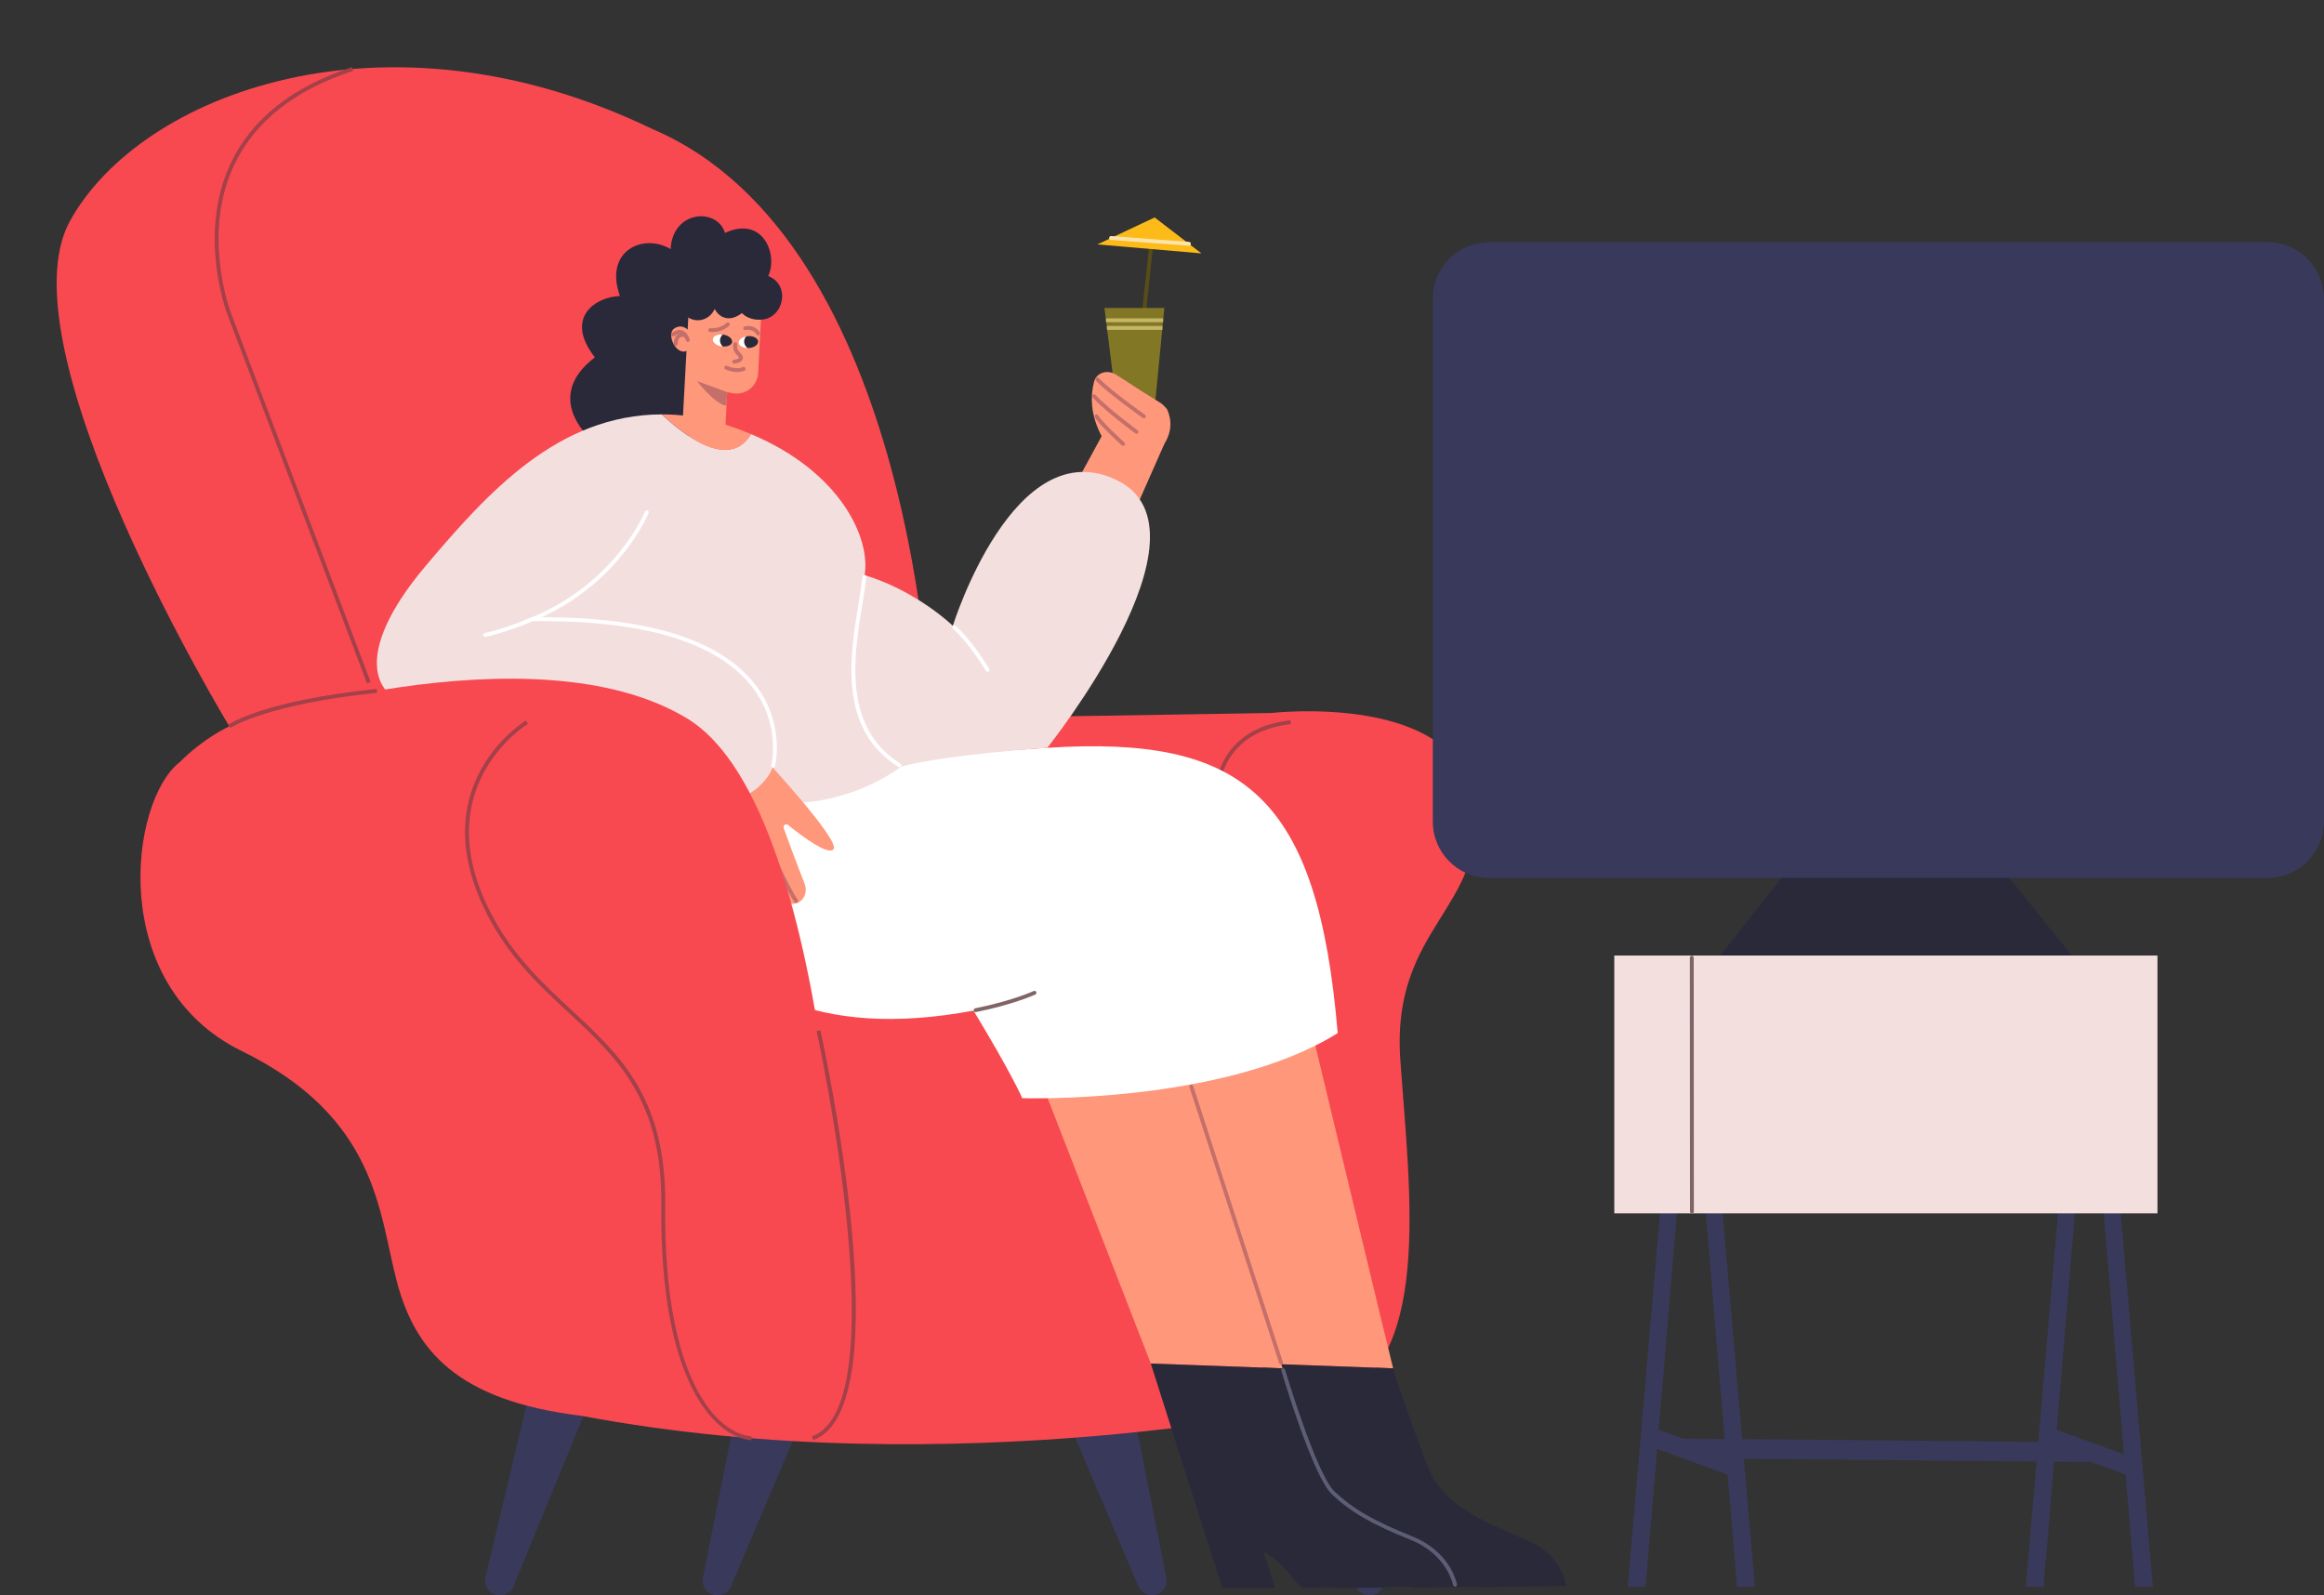 <?xml version="1.0" encoding="UTF-8"?><svg xmlns="http://www.w3.org/2000/svg" xmlns:xlink="http://www.w3.org/1999/xlink" height="847.8" preserveAspectRatio="xMidYMid meet" version="1.0" viewBox="-30.1 -35.7 1234.8 847.8" width="1234.8" zoomAndPan="magnify"><rect x="-30.1" y="-35.7" width="1234.8" height="847.8" fill="#333333" stroke="none"/><defs><clipPath id="a"><path d="M 227 683 L 291 683 L 291 812.051 L 227 812.051 Z M 227 683"/></clipPath><clipPath id="b"><path d="M 343 695 L 406 695 L 406 812.051 L 343 812.051 Z M 343 695"/></clipPath><clipPath id="c"><path d="M 642 683 L 706 683 L 706 812.051 L 642 812.051 Z M 642 683"/></clipPath><clipPath id="d"><path d="M 527 695 L 590 695 L 590 812.051 L 527 812.051 Z M 527 695"/></clipPath><clipPath id="e"><path d="M 731 93 L 1204.672 93 L 1204.672 431 L 731 431 Z M 731 93"/></clipPath></defs><g><g><path d="M 578.715 130.629 L 576.672 130.41 L 581.277 87.824 L 583.316 88.043 L 578.715 130.629" fill="#564d18"/></g><g><path d="M 583.523 179.898 L 588.539 127.949 L 556.723 127.949 L 562.508 174.219 L 583.523 179.898" fill="#827725"/></g><g><path d="M 588.539 200.191 L 572.508 236.488 L 543.137 218.344 L 561.621 184.324 L 588.539 200.191" fill="#ff977b"/></g><g clip-path="url(#a)"><path d="M 256.027 683.922 L 227.844 802.43 C 226.676 807.336 230.398 812.051 235.445 812.051 L 235.551 812.051 C 238.723 812.051 241.578 810.137 242.781 807.203 L 290.793 690.164 L 256.027 683.922" fill="#39395b"/></g><g clip-path="url(#b)"><path d="M 364.699 695.301 L 343.418 802.719 C 342.461 807.551 346.156 812.051 351.082 812.051 C 354.219 812.051 357.051 810.176 358.277 807.289 L 405.816 695.301 L 364.699 695.301" fill="#39395b"/></g><g clip-path="url(#c)"><path d="M 676.996 683.922 L 705.18 802.43 C 706.348 807.336 702.625 812.051 697.578 812.051 L 697.473 812.051 C 694.305 812.051 691.449 810.137 690.246 807.203 L 642.234 690.164 L 676.996 683.922" fill="#39395b"/></g><g clip-path="url(#d)"><path d="M 568.328 695.301 L 589.605 802.719 C 590.562 807.551 586.867 812.051 581.941 812.051 C 578.805 812.051 575.977 810.176 574.75 807.289 L 527.207 695.301 L 568.328 695.301" fill="#39395b"/></g><g><path d="M 675.484 710.059 C 675.484 710.059 477.234 754.113 278.984 716.668 C 212.164 708.59 190.137 681.422 180.594 644.711 C 171.047 607.996 170.312 558.066 98.355 522.82 C 26.398 487.578 38.879 389.922 65.316 369.363 C 78.531 356.145 91.746 350.27 91.746 350.27 C 91.746 350.27 -30.141 149.328 7.062 81.773 C 44.266 14.223 174.473 -35.707 316.434 32.824 C 456.922 92.543 464.262 346.109 464.262 346.109 L 645.383 343.172 C 645.383 343.172 747.199 331.426 753.074 392.121 C 759.926 446.949 709.016 456.738 713.914 527.227 C 718.809 597.719 732.023 691.215 675.484 710.059" fill="#f84951"/></g><g><path d="M 670.797 708.883 C 664.074 708.613 658.051 705.594 652.887 699.906 C 623.824 667.902 629.414 561.543 629.668 557.027 L 631.723 557.145 C 631.66 558.238 625.922 667.156 654.41 698.523 C 659.188 703.785 664.727 706.586 670.875 706.828 L 670.797 708.883" fill="#c4b665"/></g><g><path d="M 615.988 406.062 C 615.758 405.078 610.441 381.746 622.629 364.395 C 629.496 354.613 640.57 348.773 655.543 347.047 L 655.777 349.09 C 641.418 350.746 630.832 356.289 624.316 365.562 C 612.66 382.152 617.938 405.359 617.992 405.594 L 615.988 406.062" fill="#a34048"/></g><g><path d="M 164.891 327.418 L 90.785 131.578 C 90.625 131.168 74.512 89.223 92.445 51.168 C 103.578 27.539 125.266 10.32 156.898 0 L 157.535 1.949 C 126.465 12.094 105.188 28.945 94.301 52.047 C 76.746 89.305 92.539 130.43 92.703 130.836 L 166.812 326.695 L 164.891 327.418" fill="#a34048"/></g><g><path d="M 864.688 728.75 L 1081.141 730.746 L 1081.891 741.219 L 865.688 739.223 L 864.688 728.75" fill="#39395b"/></g><g><path d="M 892.84 807.551 L 902.316 807.551 L 884.859 605.062 L 875.883 605.062 L 886.934 737.055 L 851.23 724.098 L 861.195 605.062 L 852.219 605.062 L 834.762 807.551 L 844.238 807.551 L 850.379 734.238 L 887.844 747.91 L 892.84 807.551" fill="#39395b"/></g><g><path d="M 1104.309 807.551 L 1113.781 807.551 L 1096.328 605.062 L 1087.352 605.062 L 1098.398 737.055 L 1062.699 724.098 L 1072.66 605.062 L 1063.691 605.062 L 1046.23 807.551 L 1055.711 807.551 L 1061.852 734.238 L 1099.309 747.91 L 1104.309 807.551" fill="#39395b"/></g><g><path d="M 882.809 473.395 L 923.375 422.191 L 1031.102 422.855 L 1072.328 474.059 L 882.809 473.395" fill="#29293a"/></g><g><path d="M 667.184 513.293 L 582.754 517.738 L 640.086 688.867 L 710.113 691.438 C 707.84 682.629 667.184 513.293 667.184 513.293" fill="#ff977b"/></g><g><path d="M 783.531 783.867 C 767.098 776.035 741.891 768.32 731.145 749.262 C 730.617 748.328 730.094 747.395 729.672 746.414 C 726.75 739.609 712.863 701.699 710.113 691.438 L 640.086 688.867 L 659.227 749.066 L 678.109 808 L 705.984 808 L 699.918 788.543 C 705.758 792.168 711.09 796.844 715.074 802.324 C 716.609 804.438 718.547 806.566 720.797 807.945 L 801.945 807.145 C 801.945 807.145 800.77 792.082 783.531 783.867" fill="#29293a"/></g><g><path d="M 594.645 519.941 L 521.055 533.742 L 581.344 688.867 L 651.371 691.438 C 649.102 682.629 594.645 519.941 594.645 519.941" fill="#ff977b"/></g><g><path d="M 724.789 783.867 C 708.359 776.035 683.148 768.32 672.406 749.262 C 671.879 748.328 671.352 747.395 670.93 746.414 C 668.008 739.609 654.121 701.699 651.371 691.438 L 581.344 688.867 L 600.488 749.066 L 619.367 808 L 647.242 808 L 641.18 788.543 C 647.016 792.168 652.348 796.844 656.332 802.324 C 657.867 804.438 659.805 806.566 662.055 807.945 L 743.203 807.145 C 743.203 807.145 742.027 792.082 724.789 783.867" fill="#29293a"/></g><g><path d="M 314.574 382.621 C 314.574 382.621 316.566 533.242 487.137 501.324 C 507.09 534.238 513.074 547.871 513.074 547.871 C 513.074 547.871 619.805 551.199 680.652 513.293 C 670.012 386.945 630.777 355.023 526.371 361.676 C 421.969 368.324 314.574 382.621 314.574 382.621" fill="#fff"/></g><g><path d="M 282.984 196.758 C 282.984 196.758 258.383 175.145 285.977 154.195 C 269.355 132.918 286.645 121.945 299.277 121.613 C 290.633 97.34 311.914 88.031 326.211 96.676 C 327.207 76.059 350.816 74.398 355.137 88.031 C 375.422 78.723 383.398 99.668 378.078 110.973 C 393.375 116.957 383.066 143.227 364.445 130.922 C 342.836 184.785 335.188 197.754 335.188 197.754 L 282.984 196.758" fill="#29293a"/></g><g><path d="M 336.152 123.156 C 336.152 123.156 352.535 116.617 374.551 127.914 L 372.699 162.609 C 372.328 169.566 365.875 174.574 359.047 173.219 L 356.262 172.66 L 355.305 191.938 L 332.676 187.188 L 336.152 123.156" fill="#ff977b"/></g><g><path d="M 336.168 140.309 C 336.168 140.309 332.75 135.875 328.215 138.801 C 323.676 141.723 329.109 153.484 334.898 150.715 C 336.859 146.547 336.168 140.309 336.168 140.309" fill="#ff977b"/></g><g><path d="M 359.988 157.504 C 359.461 157.504 359.008 157.098 358.965 156.559 C 358.922 155.996 359.344 155.496 359.91 155.449 C 361.156 155.352 362.559 154.879 362.582 154.348 C 362.594 154.121 362.141 153.648 361.773 153.273 C 360.656 152.129 358.977 150.402 359.562 147.043 C 359.66 146.484 360.18 146.133 360.754 146.203 C 361.312 146.301 361.684 146.836 361.59 147.398 C 361.184 149.719 362.23 150.801 363.246 151.836 C 363.926 152.535 364.695 153.328 364.637 154.445 C 364.543 156.438 362.215 157.332 360.07 157.504 C 360.047 157.504 360.016 157.504 359.988 157.504" fill="#c46f6a"/></g><g><path d="M 356.262 172.664 L 340.289 166.828 C 340.289 166.828 349.59 179.086 355.816 179.898 C 356 176.207 356.262 172.664 356.262 172.664" fill="#c46f6a"/></g><g><path d="M 348.227 140.766 C 347.883 140.766 347.531 140.754 347.168 140.73 C 346.602 140.691 346.172 140.203 346.211 139.637 C 346.246 139.074 346.711 138.688 347.301 138.676 C 352.898 139.098 355.75 136.055 355.871 135.93 C 356.262 135.523 356.91 135.496 357.324 135.891 C 357.734 136.281 357.758 136.922 357.371 137.336 C 357.234 137.484 354.098 140.766 348.227 140.766" fill="#c46f6a"/></g><g><path d="M 372.707 142.512 C 372.355 142.512 372.016 142.332 371.82 142.004 C 369.875 138.723 366.285 139.695 366.133 139.723 C 365.594 139.883 365.023 139.562 364.867 139.016 C 364.711 138.473 365.023 137.902 365.566 137.746 C 367.371 137.215 371.367 137.215 373.59 140.961 C 373.879 141.449 373.719 142.078 373.23 142.367 C 373.062 142.465 372.883 142.512 372.707 142.512" fill="#c46f6a"/></g><g><path d="M 335.391 145.973 C 334.945 145.973 334.531 145.684 334.402 145.234 C 334.176 144.461 333.258 142.348 331.734 141.828 C 330.758 141.504 329.578 141.832 328.23 142.824 C 327.773 143.152 327.129 143.059 326.793 142.602 C 326.457 142.145 326.559 141.5 327.016 141.16 C 328.945 139.746 330.75 139.316 332.402 139.887 C 335.258 140.863 336.332 144.512 336.379 144.668 C 336.535 145.211 336.219 145.773 335.676 145.934 C 335.578 145.965 335.484 145.973 335.391 145.973" fill="#c46f6a"/></g><g><path d="M 328.883 148.059 C 328.316 148.059 327.859 147.602 327.855 147.043 C 327.852 146.902 327.848 143.652 329.906 142.066 C 331.02 141.207 332.457 141.012 334.16 141.484 C 334.711 141.633 335.031 142.199 334.883 142.746 C 334.734 143.297 334.184 143.609 333.617 143.469 C 332.551 143.172 331.746 143.25 331.16 143.691 C 330.129 144.484 329.91 146.363 329.91 147.023 C 329.91 147.59 329.453 148.051 328.887 148.059 C 328.883 148.059 328.883 148.059 328.883 148.059" fill="#c46f6a"/></g><g><path d="M 361.512 162.008 C 359.871 162.008 357.785 161.68 355.363 160.621 C 354.844 160.391 354.605 159.789 354.836 159.266 C 355.066 158.75 355.672 158.516 356.191 158.738 C 361.273 160.957 364.438 159.465 364.57 159.41 C 365.09 159.156 365.695 159.367 365.949 159.867 C 366.195 160.379 366 160.988 365.496 161.246 C 365.398 161.289 363.949 162.008 361.512 162.008" fill="#c46f6a"/></g><g><path d="M 353.867 142.109 C 353.078 142.852 352.551 143.879 352.496 145.047 C 352.43 146.387 353.023 147.574 353.949 148.414 C 353.719 148.395 353.508 148.426 353.27 148.391 C 352.66 148.289 352.098 148.121 351.574 147.91 C 349.684 147.16 348.461 145.793 348.68 144.438 C 348.941 142.793 351.23 141.824 353.867 142.109" fill="#fff"/></g><g><path d="M 366.355 143.098 C 365.781 143.789 365.359 144.621 365.312 145.59 C 365.238 147.094 365.996 148.398 367.125 149.223 C 366.48 149.207 365.855 149.141 365.301 148.992 C 363.656 148.559 362.488 147.59 362.414 146.387 C 362.32 144.859 364.039 143.539 366.355 143.098" fill="#fff"/></g><g><path d="M 352.492 145.043 C 352.551 143.875 353.078 142.848 353.867 142.109 C 354.008 142.125 354.137 142.102 354.281 142.129 C 356.684 142.512 358.523 143.859 358.836 145.324 C 358.891 145.57 358.914 145.824 358.871 146.078 C 358.621 147.66 356.473 148.602 353.949 148.414 C 353.023 147.574 352.426 146.391 352.492 145.043" fill="#29293a"/></g><g><path d="M 365.312 145.59 C 365.359 144.621 365.781 143.789 366.355 143.098 C 366.695 143.031 367.016 142.93 367.379 142.91 C 370.223 142.738 372.617 144.02 372.723 145.766 C 372.73 145.902 372.699 146.043 372.68 146.172 C 372.445 147.75 370.375 149.078 367.762 149.238 C 367.539 149.25 367.336 149.23 367.125 149.223 C 365.996 148.398 365.238 147.094 365.312 145.59" fill="#29293a"/></g><g><path d="M 742.992 807.457 C 742.508 807.457 742.074 807.109 741.98 806.613 C 741.953 806.453 738.812 790.352 719.422 782.566 C 698.781 774.289 687.844 767.977 677.621 758.43 C 667.562 749.039 651.387 695.008 650.703 692.715 C 650.539 692.168 650.852 691.602 651.395 691.434 C 651.941 691.285 652.512 691.582 652.672 692.129 C 652.84 692.684 669.367 747.914 679.027 756.926 C 689.039 766.277 699.812 772.488 720.184 780.664 C 740.68 788.887 743.883 805.543 744.008 806.25 C 744.105 806.812 743.734 807.344 743.18 807.441 C 743.113 807.453 743.055 807.457 742.992 807.457" fill="#5d5d75"/></g><g><path d="M 650.5 689.281 C 650.066 689.281 649.66 689.008 649.523 688.57 L 601.895 541.961 C 601.719 541.422 602.012 540.84 602.555 540.668 C 603.094 540.496 603.676 540.781 603.848 541.328 L 651.477 687.941 C 651.652 688.48 651.359 689.059 650.82 689.23 C 650.711 689.266 650.605 689.281 650.5 689.281" fill="#c46f6a"/></g><g><path d="M 581.344 208.574 C 582.734 207.438 584.109 206.082 585.453 204.473 C 592.57 195.93 593.027 188.828 590.059 181.895 C 589.414 180.992 588.383 179.871 586.848 178.633 C 581.246 175.184 572.84 169.91 563.094 163.516 C 558.352 160.41 552.426 162.27 551.188 167.188 C 547.566 181.496 552.688 194.562 561.777 205.922 C 566.559 211.895 575.41 213.41 581.344 208.574" fill="#ff977b"/></g><g><path d="M 577.691 186.566 C 577.488 186.566 577.285 186.508 577.102 186.383 C 576.371 185.867 559.062 173.711 552.23 166.652 C 551.836 166.246 551.844 165.594 552.258 165.195 C 552.66 164.809 553.312 164.82 553.707 165.219 C 560.402 172.137 578.105 184.574 578.285 184.695 C 578.75 185.023 578.859 185.664 578.535 186.129 C 578.336 186.414 578.016 186.566 577.691 186.566" fill="#c46f6a"/></g><g><path d="M 573.742 194.789 C 573.531 194.789 573.32 194.727 573.137 194.598 C 572.48 194.113 556.98 182.723 550.508 175.57 C 550.125 175.148 550.156 174.5 550.578 174.117 C 551.004 173.738 551.648 173.773 552.031 174.191 C 558.363 181.191 574.191 192.816 574.352 192.934 C 574.812 193.27 574.906 193.914 574.574 194.371 C 574.371 194.648 574.059 194.789 573.742 194.789" fill="#c46f6a"/></g><g><path d="M 566.629 201.215 C 566.383 201.215 566.137 201.129 565.941 200.953 C 565.457 200.516 554.078 190.242 551.637 186.02 C 551.352 185.527 551.52 184.902 552.008 184.613 C 552.5 184.34 553.129 184.5 553.414 184.988 C 555.695 188.934 567.203 199.324 567.316 199.426 C 567.738 199.805 567.773 200.453 567.391 200.879 C 567.188 201.102 566.91 201.215 566.629 201.215" fill="#c46f6a"/></g><g><path d="M 563.445 219.531 C 508.586 192.602 476.164 296.84 476.164 296.84 C 476.164 296.84 457.215 278.387 429.285 269.906 C 432.609 250.289 416.398 214.883 368.945 194.98 C 357.246 214.578 332.652 195.004 321.555 184.504 C 266.578 184.629 229.273 225.621 195.871 265.25 C 156.637 311.801 166.664 338.648 196.535 340.395 C 227.793 342.223 252.73 344.219 300.277 375.641 C 353.426 410.766 392.043 390.934 392.043 390.934 C 392.043 390.934 421.305 391.598 448.734 371.648 C 473.176 365.164 526.371 361.676 526.371 361.676 C 526.371 361.676 618.309 246.465 563.445 219.531" fill="#f4dfdf"/></g><g><path d="M 368.945 194.98 C 363.539 192.715 357.805 190.598 351.48 188.777 C 341.113 185.797 331.148 184.484 321.555 184.504 C 332.652 195.004 357.246 214.578 368.945 194.98" fill="#ff977b"/></g><g><path d="M 488.258 502.133 C 487.773 502.133 487.348 501.793 487.25 501.305 C 487.137 500.75 487.5 500.211 488.055 500.098 C 507.633 496.18 519.012 490.969 519.125 490.91 C 519.633 490.676 520.246 490.895 520.488 491.414 C 520.727 491.926 520.504 492.539 519.992 492.781 C 519.875 492.832 508.301 498.145 488.457 502.113 C 488.391 502.125 488.324 502.133 488.258 502.133" fill="#7f6565"/></g><g><path d="M 374.223 134.137 C 374.223 134.137 368.188 134.91 364.113 130.672 C 358.129 135.242 352.602 133.871 349.609 128.512 C 346.617 135.121 338.141 136.742 333.152 130.879 C 328.164 125.02 336.641 108.688 336.641 108.688 L 372.926 110.68 C 372.926 110.68 382.578 129.148 374.223 134.137" fill="#29293a"/></g><g><path d="M 376.668 368.039 C 376.668 368.039 416.656 411.066 412.723 415.613 C 409.805 418.984 395.734 408.422 388.645 402.719 C 387.363 401.691 385.793 402.934 386.359 404.512 C 388.488 410.461 392.359 421.031 397.344 433.66 C 399.422 438.938 396.395 444.359 391.328 444.574 C 365.523 445.68 348.844 421.391 338.656 397.152 C 338.656 397.152 329.246 375.906 347.09 363.52 C 363.488 352.121 376.668 368.039 376.668 368.039" fill="#ff977b"/></g><g><path d="M 392.91 444.109 C 392.586 444.109 392.262 443.953 392.059 443.66 C 386.547 435.531 378.16 416.113 377.809 415.293 C 377.586 414.773 377.82 414.172 378.344 413.941 C 378.863 413.711 379.473 413.957 379.695 414.48 C 379.781 414.68 388.359 434.539 393.766 442.5 C 394.082 442.973 393.961 443.613 393.488 443.93 C 393.312 444.051 393.113 444.109 392.91 444.109" fill="#c46f6a"/></g><g><path d="M 383.812 443.953 C 383.5 443.953 383.184 443.809 382.984 443.535 C 377.297 435.742 369.297 418.246 368.961 417.508 C 368.723 416.992 368.949 416.383 369.469 416.148 C 369.984 415.906 370.59 416.145 370.828 416.66 C 370.914 416.836 379.082 434.699 384.645 442.32 C 384.977 442.777 384.879 443.422 384.418 443.758 C 384.238 443.891 384.027 443.953 383.812 443.953" fill="#c46f6a"/></g><g><path d="M 373.664 440.562 C 373.422 440.562 373.18 440.477 372.98 440.305 C 369.344 437.051 361.598 423.816 361.266 423.254 C 360.984 422.77 361.145 422.137 361.637 421.852 C 362.125 421.582 362.762 421.734 363.047 422.223 C 363.121 422.355 370.953 435.734 374.352 438.766 C 374.773 439.145 374.809 439.801 374.434 440.219 C 374.23 440.449 373.945 440.562 373.664 440.562" fill="#c46f6a"/></g><g><path d="M 336.852 392.598 C 352.809 396.918 389.551 383.039 380.574 355.855 C 371.273 327.699 322.887 370.652 322.887 370.652 L 336.852 392.598" fill="#f4dfdf"/></g><g><path d="M 447.809 371.996 C 447.621 371.996 447.434 371.941 447.266 371.84 C 415.137 351.703 421.461 313.066 426.082 284.852 C 426.914 279.77 427.703 274.965 428.168 270.777 C 428.23 270.219 428.703 269.809 429.305 269.867 C 429.867 269.934 430.273 270.438 430.211 271.008 C 429.738 275.242 428.949 280.074 428.109 285.184 C 423.586 312.828 417.383 350.691 448.355 370.098 C 448.836 370.402 448.984 371.031 448.68 371.512 C 448.484 371.824 448.148 371.996 447.809 371.996" fill="#fff"/></g><g><path d="M 494.617 321.309 C 494.27 321.309 493.926 321.133 493.734 320.809 C 493.648 320.66 484.98 306.164 476.23 298.387 C 475.805 298.008 475.77 297.359 476.145 296.934 C 476.52 296.504 477.168 296.469 477.598 296.848 C 486.59 304.844 495.145 319.152 495.504 319.754 C 495.793 320.246 495.633 320.871 495.145 321.164 C 494.98 321.262 494.801 321.309 494.617 321.309" fill="#fff"/></g><g><path d="M 380.703 372.207 C 380.617 372.207 380.531 372.195 380.445 372.176 C 379.895 372.035 379.566 371.473 379.707 370.922 C 379.762 370.711 385.078 349.129 369.414 329.172 C 351.27 306.055 313.734 294.348 257.816 294.348 C 256.141 294.348 254.449 294.359 252.738 294.375 L 247.387 294.445 L 252.336 292.398 C 297.297 273.828 312.473 236.488 312.621 236.109 C 312.828 235.582 313.414 235.328 313.957 235.531 C 314.484 235.742 314.742 236.34 314.531 236.867 C 314.387 237.234 299.926 272.824 257.723 292.289 C 257.742 292.289 257.773 292.289 257.801 292.289 C 314.426 292.289 352.516 304.277 371.062 327.938 C 387.34 348.711 381.754 371.215 381.695 371.438 C 381.578 371.902 381.16 372.207 380.703 372.207" fill="#fff"/></g><g><path d="M 227.668 302.727 C 227.184 302.727 226.754 302.383 226.66 301.891 C 226.551 301.336 226.918 300.793 227.477 300.691 C 227.574 300.676 237.41 298.758 252.324 292.402 C 252.848 292.18 253.449 292.426 253.676 292.945 C 253.895 293.469 253.652 294.07 253.133 294.297 C 237.992 300.746 228.27 302.637 227.859 302.711 C 227.797 302.723 227.73 302.727 227.668 302.727" fill="#fff"/></g><g clip-path="url(#e)"><path d="M 1174.738 430.836 L 761.113 430.836 C 744.59 430.836 731.191 417.438 731.191 400.91 L 731.191 122.941 C 731.191 106.414 744.59 93.02 761.113 93.02 L 1174.738 93.02 C 1191.27 93.02 1204.672 106.414 1204.672 122.941 L 1204.672 400.91 C 1204.672 417.438 1191.27 430.836 1174.738 430.836" fill="#39395b"/></g><g><path d="M 1116.219 609.051 L 827.613 609.051 L 827.613 472.062 L 1116.219 472.062 L 1116.219 609.051" fill="#f4dfdf"/></g><g><path d="M 868.867 609.145 C 868.297 609.145 867.84 608.688 867.84 608.117 L 867.762 473.203 C 867.758 472.637 868.223 472.176 868.789 472.176 C 869.355 472.176 869.816 472.637 869.816 473.203 L 869.895 608.117 C 869.895 608.688 869.434 609.145 868.867 609.145" fill="#7f6565"/></g><g><path d="M 91.746 350.27 C 91.746 350.27 252.797 296.18 335.031 346.109 C 417.27 396.039 420.207 688.766 420.207 688.766 L 91.746 350.27" fill="#f84951"/></g><g><path d="M 369.098 729.594 C 350.855 728.32 320.258 700.555 321.277 604.555 C 321.871 548.703 297.629 526.191 271.961 502.352 C 255.398 486.969 238.273 471.07 226.41 445.422 C 196.02 379.746 248.797 347.5 249.336 347.184 L 250.387 348.953 C 249.863 349.262 198.684 380.598 228.273 444.562 C 239.969 469.836 256.945 485.598 273.359 500.848 C 299.371 525.004 323.938 547.824 323.332 604.578 C 322.328 699.047 351.715 726.316 369.238 727.539 L 369.098 729.594" fill="#a34048"/></g><g><path d="M 401.945 729.535 L 401.266 727.598 C 447.234 711.352 404.234 514.219 403.793 512.234 L 405.801 511.785 C 407.613 519.984 449.617 712.688 401.945 729.535" fill="#a34048"/></g><g><path d="M 92.336 351.113 L 91.16 349.43 C 91.906 348.906 110.094 336.629 170.027 330.391 L 170.242 332.434 C 110.988 338.602 92.512 350.988 92.336 351.113" fill="#a34048"/></g><g><path d="M 552.969 94.176 L 583.398 79.855 L 608.242 98.945 Z M 552.969 94.176" fill="#fcbb19"/></g><g><path d="M 587.91 135.516 L 557.539 135.516 L 557.539 133.465 L 587.91 133.465 L 587.91 135.516" fill="#c4b665"/></g><g><path d="M 587.516 139.566 L 558.047 139.566 L 558.047 137.512 L 587.516 137.512 L 587.516 139.566" fill="#c4b665"/></g><g><path d="M 601.609 94.879 C 601.582 94.879 601.559 94.879 601.531 94.879 L 560.148 91.789 C 559.582 91.742 559.16 91.246 559.203 90.688 C 559.242 90.117 559.719 89.695 560.305 89.734 L 601.688 92.828 C 602.25 92.871 602.676 93.367 602.633 93.93 C 602.594 94.473 602.141 94.879 601.609 94.879" fill="#ffe3ab"/></g></g></svg>